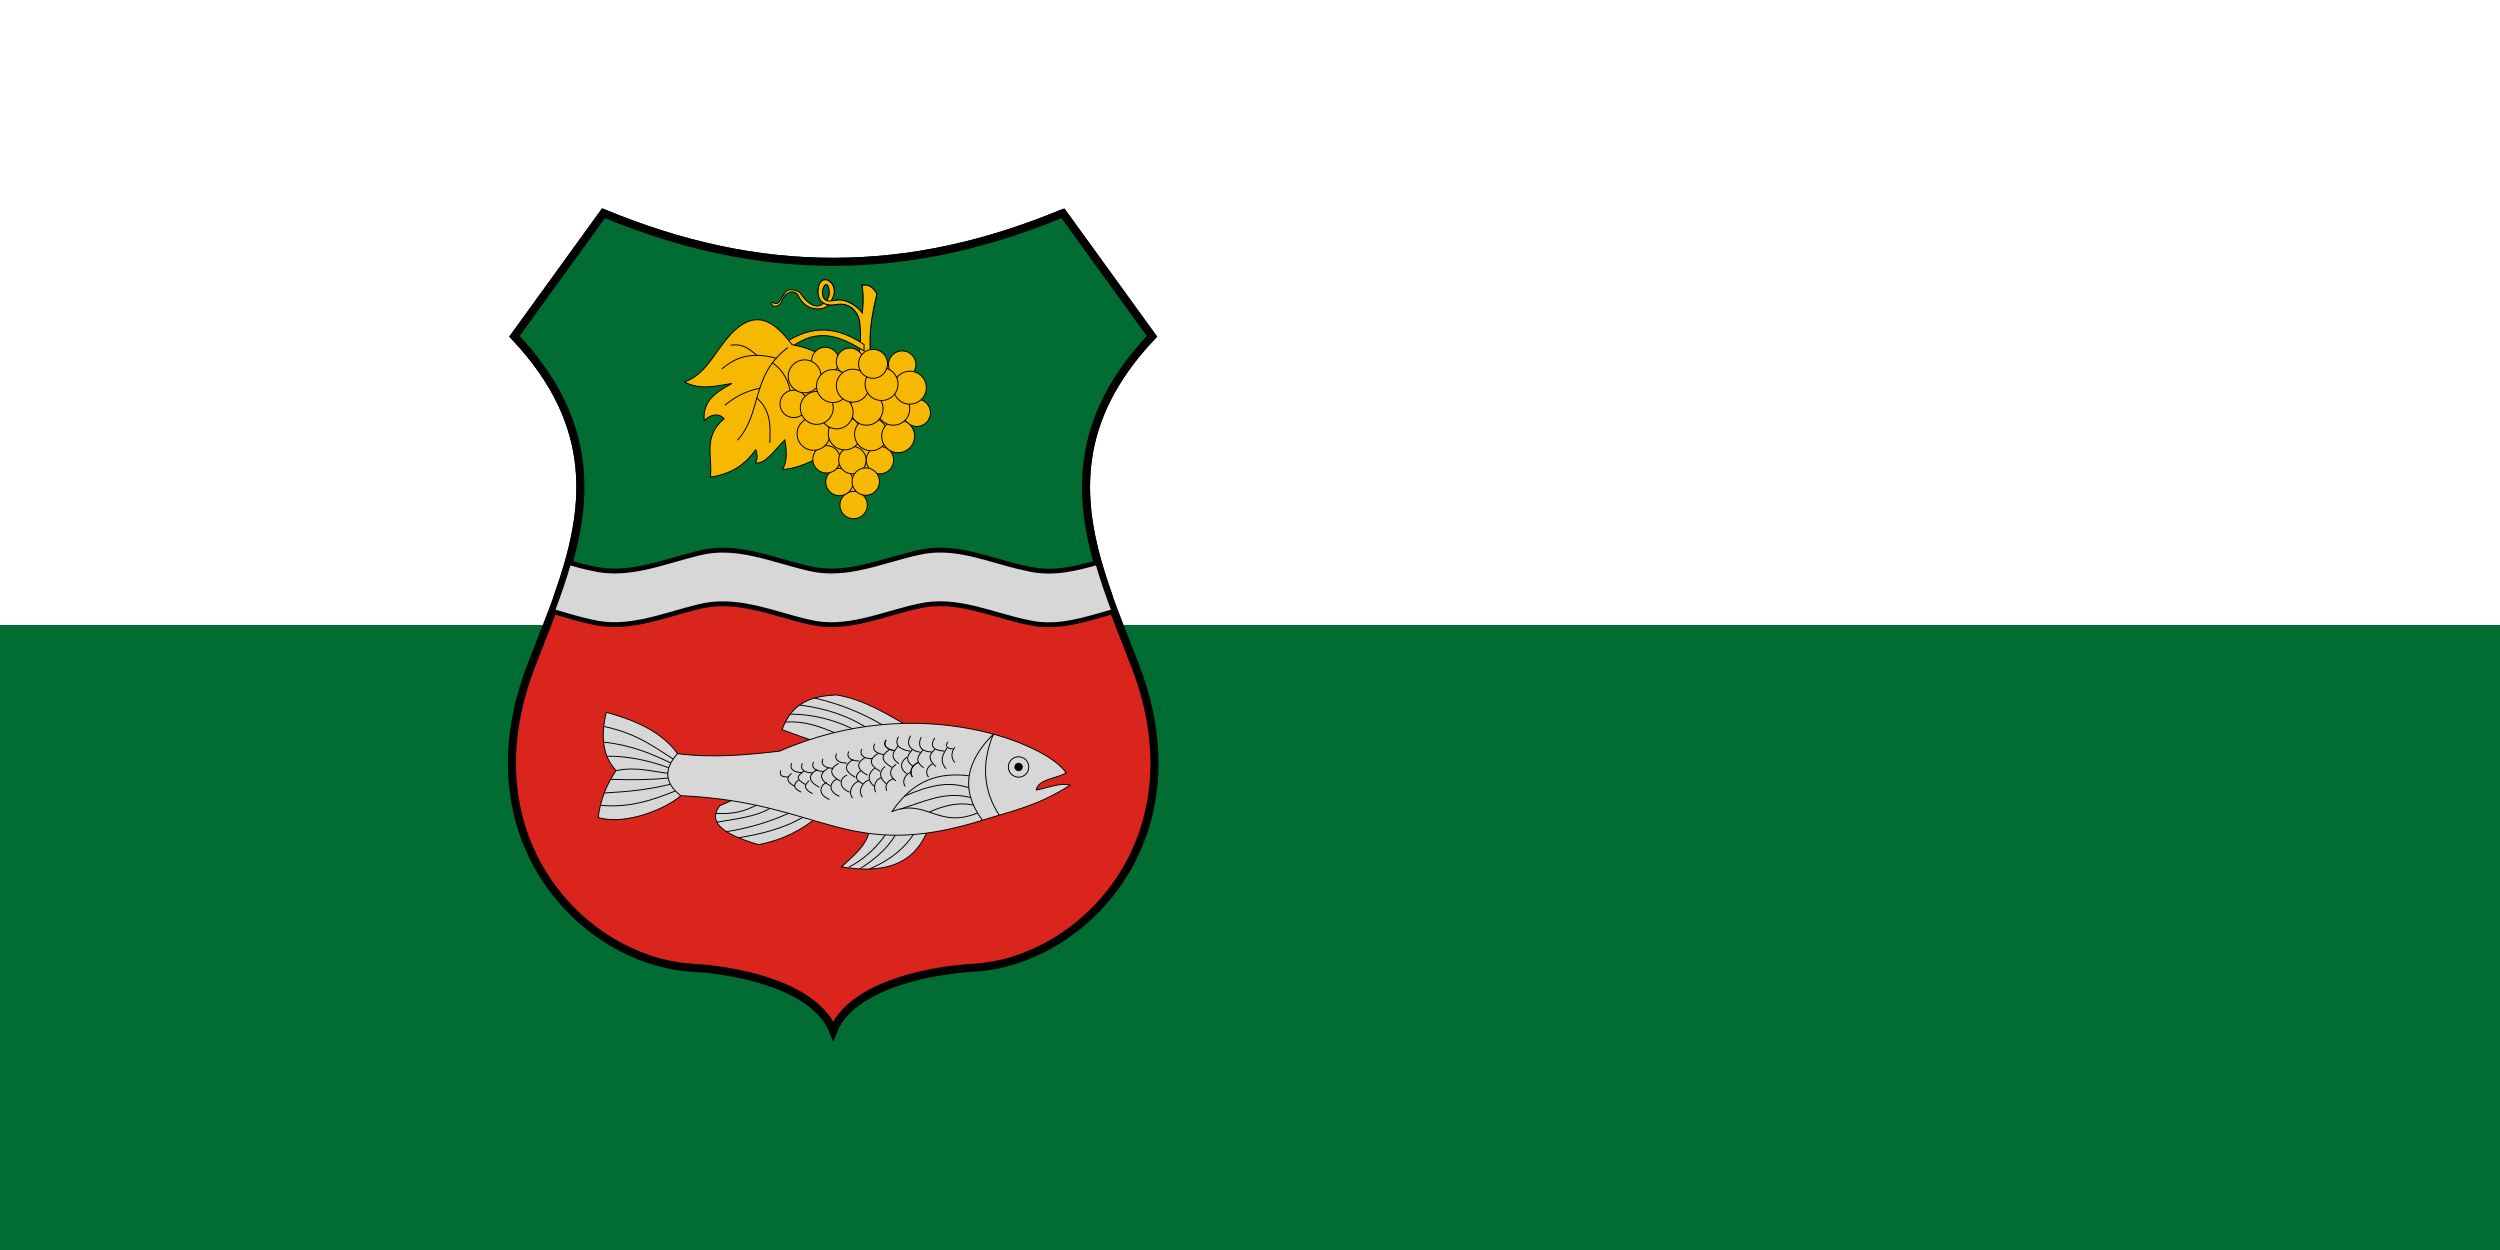 <svg width="1200" height="600" version="1.1" viewBox="0 0 1200 600" xmlns="http://www.w3.org/2000/svg">
 <g transform="translate(0,-522.52)">
  <path d="m0 522.52h1200v600h-1200z" fill="#fff" stroke-width="14.062" style="paint-order:fill markers stroke"/>
  <path d="m0 822.52h1200v300h-1200z" fill="#016d33" stroke-width="9.943" style="paint-order:fill markers stroke"/>
  <g transform="matrix(.155 0 0 .155 806.957 686.867)" stroke="#000">
   <g stroke-linecap="square">
    <path d="m-1914.63-399.896 275.761 381.051c-348.289 368.576-171.526 705.184-50.139 1024.904 202.901 534.415-166.842 910.915-501.383 930.49-165.658 9.693-383.424 64.761-435.555 195.539-52.131-130.778-269.897-185.846-435.555-195.539-334.541-19.575-704.284-396.075-501.383-930.49 121.388-319.721 298.151-656.328-50.138-1024.904l275.761-381.051c240.664 99.17 471.07 150.415 711.316 150.415s470.652-51.245 711.316-150.415z" fill="#da251c" stroke-width="25"/>
    <path transform="translate(-2596.562,-215.234)" d="m-740.688-184.656-275.781 381.031c265.554 281.022 225.889 543.462 138.25 794h1697.688c-87.639-250.538-127.336-512.978 138.219-794l-275.75-381.031c-240.664 99.17-471.067 150.406-711.312 150.406s-470.649-51.237-711.312-150.406z" fill="#016d33" stroke-width="25"/>
    <path transform="translate(-2596.562,-215.234)" d="m301.188 858.562c-21.626 0.014-43.411 2.181-65.406 7.312-112.155 23.817-224.347 78.263-341.312 49.125-111.704-25.517-224.729-77.696-341.312-46.875-108.701 25.981-219.099 75.319-332.781 46.312-23.113-4.767-45.948-11.077-68.719-17.719-14.404 50.87-32.028 101.226-50.781 151.125 39.75 11.305 79.195 24.281 119.5 32.594 113.682 29.007 224.08-20.331 332.781-46.312 116.584-30.821 229.609 21.358 341.312 46.875 116.965 29.138 229.158-25.308 341.312-49.125 117.31-27.368 228.689 29.159 341.312 51.219 91.047 20.322 176.677-10.932 263.406-34.875-18.809-50.032-36.464-100.524-50.906-151.531-69.591 19.736-139.289 36.747-212.5 20.406-91.507-17.924-182.194-58.59-275.906-58.531z" fill="#d7d7d7" stroke-width="15"/>
   </g>
   <g transform="translate(-2260,-1140)" stroke-width="3">
    <g fill="#d7d7d7">
     <path d="m-669.985 2553.769-47.631 21.309c-41.276 55.613 22.048 91.302 120.332 120.332 75.018-14.211 136.383-45.974 188.019-90.249"/>
     <path d="m-252.583 2647.778c-10.279 53.083-52.102 82.509-87.742 116.572 192.788 31.814 242.651-56.93 268.24-115.318"/>
     <path d="m-416.786 2378.285-107.797-38.857c33.24-89.7 98.47-103.788 167.963-107.797 87.161 13.342 165.912 64.891 229.622 100.784"/>
     <path d="m-1093.653 2611.428c89.1 25.916 215.827-30.877 255.705-67.687 445.716 20.095 512.651 209.22 939.863 74.364 78.421-24.755 165.668-42.225 265.963-106.954-32.351-8.715-69.975 8.936-105.29 15.041 7.428-34.328 61.821-35.108 92.756-52.645-50.167-84.768-449.573-258.923-887.448-67.687-105.29 12.205-210.581 21.656-315.871 7.521-47.075-65.299-126.92-102.509-220.608-127.853-17.748 72.51-12.264 134.696 30.083 180.498-29.806 43.59-48.743 91.785-55.152 145.401z"/>
    </g>
    <path d="m219.538 2454.838c0 6.317-5.121 11.438-11.438 11.438s-11.438-5.121-11.438-11.438c0-6.317 5.121-11.438 11.438-11.438s11.438 5.121 11.438 11.438z" stroke-linecap="square"/>
    <g fill="none">
     <path d="m239.718 2454.838c0 17.463-14.156 31.619-31.619 31.619-17.463 0-31.619-14.156-31.619-31.619s14.156-31.619 31.619-31.619c17.463 0 31.619 14.156 31.619 31.619z" stroke-linecap="square"/>
     <g>
      <path d="m148.248 2604.22c-47.961-74.046-57.064-157.058-18.14-251.154-81.195 81.35-106.237 168.803-33.933 266.838"/>
      <path d="m-317.763 2765.604c44.266-23.648 82.362-56.55 113.26-100.251"/>
      <path d="m-283.918 2770.572c43.72-27.815 83.179-59.89 110.28-104.324"/>
      <path d="m-253.91 2770.868c70.398-29.84 109.347-66.938 136.504-106.757"/>
      <path d="m-514.245 2315.81c59.474-4.39 105.906 14.044 152.33 32.493"/>
      <path d="m-498.763 2291.116c73.119 0.512 135.529 18.16 191.966 45.363"/>
      <path d="m-469.922 2263.027c81.207 10.25 147.732 33.346 202.204 66.988"/>
      <path d="m-423.487 2241.376c80.161 18.567 148.327 47.13 208.451 82.395"/>
      <path d="m55.257 2482.244c-120.43-15.659-188.234 36.345-238.9 110.382 106.652-41.434 142.424 55.382 264.706 4.612"/>
      <path d="m10.643 2393.327c-12.299 18.337-11.328 34.02 0 47.631"/>
      <path d="m-145.493 2545.553c106.664-47.56 155.66-39.59 199.582-26.732"/>
      <path d="m-158.085 2584.923c70.358-20.563 136.629-56.657 217.996-35.389"/>
      <path d="m-68.169 2594.702c45.521-21.041 91.043-31.537 136.564-21.922"/>
      <path d="m-13.288 2395.986c-12.299 18.337-25.5 39.654-2.659 64.472"/>
      <path d="m-51.4 2364.964c-12.299 18.337-13.101 38.452 29.249 40.541"/>
      <path d="m-11.013 2376.752c-6.76 10.079-7.201 21.134 16.076 22.283"/>
      <path d="m-50.403 2399.904c-16.716 14.424-25.034 28.29 2.399 53.931"/>
      <path d="m-58.38 2445.106c-16.285 8.03-24.47 27.461-12.226 41.522"/>
      <path d="m-93.501 2362.305c-9.197 19.666-9.112 44.213 33.237 46.302"/>
      <path d="m-88.626 2402.633c-11.412 16.121-29.498 31.804 3.102 54.722"/>
      <path d="m-126.125 2357.731c-11.065 18.79-11.533 44.713 30.87 51.698"/>
      <path d="m-100.857 2440.469c-19.583 6.755-31.633 27.575-19.79 45.245"/>
      <path d="m-100.857 2440.469c-19.583 6.755-31.633 27.575-19.79 45.245"/>
      <path d="m-120.091 2399.531c-11.412 16.121-29.498 31.804 3.102 54.722"/>
      <path d="m-163.794 2361.276c-11.065 18.79-5.329 38.066 37.074 45.051"/>
      <path d="m-165.293 2390.224c-11.412 16.121-29.498 31.804 3.102 54.722"/>
      <path d="m-202.351 2370.847c-8.323 14.133-4.008 28.631 27.885 33.885"/>
      <path d="m-202.351 2370.847c-8.323 14.133-4.008 28.631 27.885 33.885"/>
      <path d="m-192.327 2401.747c-26.037 16.564-26.839 34.463 8.42 54.279"/>
      <path d="m-236.918 2382.813c-8.323 14.133-4.008 28.631 27.885 33.885"/>
      <path d="m-123.015 2470.161c-19.583 6.755-31.633 27.575-19.79 45.245"/>
      <path d="m-137.374 2424.348c-15.401 10.36-28.612 31.361-0.886 51.62"/>
      <path d="m-178.281 2491.056c-17.694 4.026-30.161 21.015-21.522 37.526"/>
      <path d="m-171.055 2446.506c-15.401 10.36-28.612 31.361-0.886 51.62"/>
      <path d="m-226.45 2412.826c-29.582 17.451-29.055 35.792 6.204 55.608"/>
      <path d="m-277.246 2399.653c-8.323 14.133 1.753 29.961 31.874 29.454"/>
      <path d="m-217.28 2488.397c-17.694 4.026-25.729 28.106-17.09 44.616"/>
      <path d="m-205.178 2453.597c-15.401 10.36-22.851 33.577 4.875 53.836"/>
      <path d="m-255.392 2495.488c-17.694 4.026-36.365 32.98-19.749 52.593"/>
      <path d="m-237.529 2458.472c-15.401 10.36-28.612 35.792-0.886 56.051"/>
      <path d="m-265.892 2424.791c-29.582 17.451-29.055 35.792 6.204 55.608"/>
      <path d="m-317.574 2406.744c-8.323 14.133 1.753 29.961 31.874 29.454"/>
      <path d="m-285.97 2498.59c-17.694 4.026-36.365 32.98-19.749 52.593"/>
      <path d="m-280.516 2466.892c-15.401 10.36-22.407 25.157 7.091 40.984"/>
      <path d="m-303.561 2431.439c-29.582 17.451-29.055 35.792 6.204 55.608"/>
      <path d="m-355.243 2413.391c-8.323 14.133 1.753 29.961 31.874 29.454"/>
      <path d="m-322.753 2480.42c-17.694 4.026-34.149 35.196 7.727 52.593"/>
      <path d="m-354.217 2493.272c-17.694 4.026-34.149 35.196 7.727 52.593"/>
      <path d="m-385.239 2503.021c-17.694 4.026-34.149 35.196 7.727 52.593"/>
      <path d="m-349.207 2443.404c-29.582 17.451-29.055 35.792 6.204 55.608"/>
      <path d="m-397.344 2429.345c-8.323 14.133 1.753 29.961 31.874 29.454"/>
      <path d="m-380.671 2458.028c-29.582 17.451-29.055 35.792 6.204 55.608"/>
      <path d="m-426.592 2439.095c-8.323 14.133 1.753 29.961 31.874 29.454"/>
      <path d="m-415.238 2462.46c-29.582 17.451-29.055 35.792 6.204 55.608"/>
      <path d="m-461.159 2443.526c-8.323 14.133 1.753 29.961 31.874 29.454"/>
      <path d="m-456.896 2467.778c-18.503 14.348-29.498 22.054 5.761 41.87"/>
      <path d="m-493.953 2442.64c-8.323 14.133 1.753 29.961 31.874 29.454"/>
      <path d="m-495.008 2474.869c-18.503 14.348-13.544 28.259 11.079 40.098"/>
      <path d="m-528.077 2465.241c-2.561 10.145-5.781 21.097 24.34 20.59"/>
      <path d="m-472.849 2494.811c-18.503 14.348-17.089 26.043 7.534 37.882"/>
      <path d="m-440.498 2497.47c-18.503 14.348-13.544 28.259 11.079 40.098"/>
      <path d="m-729.295 2598.503c58.29 4.035 93.373-9.335 125.291-25.079"/>
      <path d="m-728.041 2626.079c59.372-10.309 122.532-16.829 166.043-42.998"/>
      <path d="m-696.204 2655.137c67.475-10.415 131.399-29.711 192.189-56.838"/>
      <path d="m-658.899 2674.08c75.413-11.958 143.53-31.211 198.921-63.189"/>
      <path d="m-847.976 2413.382c-43.453 48.467-40.111 91.92 10.028 130.36"/>
      <path d="m-1076.503 2329.217c103.233 22.023 154.936 63.132 215.105 101.105"/>
      <path d="m-1077.061 2377.885c89.856 9.72 149.494 36.935 208.275 64.646"/>
      <path d="m-1066.694 2421.396c56.915-0.411 119.74 9.686 191.68 35.987"/>
      <path d="m-1038.501 2466.027c63.637-12.53 108.941 2.441 160.356 8.245"/>
      <path d="m-1055.222 2493.017c63.914 2.445 124.137 1.813 178.04-4.085"/>
      <path d="m-1074.981 2535.306c69.668-3.427 138.486-10.256 204.831-26.978"/>
      <path d="m-1086.872 2573.646c92.185 8.333 163.054-16.829 232.25-44.621"/>
     </g>
    </g>
   </g>
   <g transform="translate(-2260)" fill="#f6b801" stroke-linecap="square" stroke-width="3">
    <g>
     <g transform="translate(0,340)">
      <path d="m-276.399-516.869c25.637-4.418 36.593 13.119 45.751 25.696-31.44 132.374-18.038 153.826-20.682 214.968l-45.124 2.507c17.594-35.675 16.459-85.967 13.161-126.599-1.654-20.383-20.104-67.772-77.714-56.406-18.286 3.608-58.99-0.092-50.765-52.645 6.827-43.619 52.481-23.417 48.885 15.041-1.833 19.597-18 44.831-35.097 48.885-18.765 4.449-55.11 3.916-76.461-39.959-6.827-14.028-35.135-21.327-52.139 19.827-3.832 9.275-12.788 15.112-20.561 13.864-13.217-2.122-13.272-16.019-3.76-10.654 17.633 9.945 22.142-14.63 31.963-25.069 10.527-27.097 46.166-11.932 50.17-6.267 12.097 17.113 25.939 34.266 43.84 39.484 20.196 5.887 31.628-8.036 41.364-20.207 9.948-12.436 4.69-39.154-0.962-43.611-9.842-7.761-21.15 25.042-10.319 41.257 9.196 13.767 24.113 7.385 43.871 5.641 27.199-2.402 59.757 19.396 75.207 40.111 2.563-24.74 4.981-49.684-0.627-85.862z"/>
      <path d="m-386.942-470.157c1.309-1.562 2.133-2.696 3.372-4.246 9.948-12.436 4.69-39.154-0.962-43.611-9.842-7.761-21.15 25.042-10.319 41.257 5.447 8.154 12.9 9.24 22.176 8.407 6.387-0.573 13.638-2.055 21.695-2.767 27.199-2.402 59.757 19.396 75.207 40.111 2.563-24.74 4.981-49.684-0.627-85.862 25.637-4.418 36.593 13.119 45.751 25.696-31.44 132.374-18.038 153.826-20.682 214.968l-45.124 2.507c17.594-35.675 16.459-85.967 13.161-126.599-1.654-20.383-20.104-67.772-77.714-56.406-18.286 3.608-58.99-0.092-50.765-52.645 6.827-43.619 52.481-23.417 48.885 15.041-0.844 9.025-4.063 17.029-9.678 25.826"/>
     </g>
     <g transform="translate(-1460)">
      <path d="m945.831 0.543c86.356-57.961 166.825-46.764 243.74 6.204v19.499c-69.781-42.546-140.855-76.409-226.9-9.75"/>
      <path d="m966.753 7.238c-51.209-67.703-112.481-121.322-196.578-24.917-46.846 53.702-71.833 117.26-136.475 140.235 48.834 26.126 97.668 12.46 146.502 4.647-33.726 20.599-93.093 45.761-85.45 115.837 17.444-20.858 47.505-24.947 61.419-6.267-67.189 54.489-34.472 119.683-42.618 180.498 68.23-9.641 110.203-42.258 140.754-84.868 6.908 19.55 3.885 31.157-0.886 41.364 32.071 3.283 60.849-42.829 90.768-71.814 8.108 43.549 5.643 71.804-7.521 91.717 78.171-4.973 140.387-57.097 210.581-96.731l-25.069-219.355c-44.028-28.401-86.217-57.971-155.429-70.346z"/>
      <path d="m952.922 16.497c-114.804 87.206-78.478 200.105-154.221 285.398"/>
      <path d="m749.952 81.199c38.861-31.257 84.299-54.552 167.536-32.09"/>
      <path d="m962.671 160.969c-5.618-40.352-22.662-74.039-56.618-97.86"/>
      <path d="m759.702 193.763c37.009-30.573 72.379-44.746 107.033-51.769"/>
      <path d="m897.969 309.872c0.386-39.319 7.648-95.966-40.438-137.415"/>
      <path d="m777.429 8.52c39.73-5.42 59.157 14.538 80.656 31.908"/>
     </g>
    </g>
    <g transform="translate(-1120)">
     <path transform="translate(-3633.159,-415.219)" d="m4264.263 595.586 102.784-120.332 223.115 12.535 45.124 150.415-97.77 140.387-57.659 55.152-12.535 75.207-72.701-62.673-55.152-140.387v-77.714z"/>
     <path d="m1055.297 217.971c0 23.461-19.019 42.479-42.479 42.479-23.461 0-42.479-19.019-42.479-42.479s19.019-42.479 42.479-42.479c23.461 0 42.479 19.019 42.479 42.479z"/>
     <path d="m772.015 57.528c0 23.461-19.019 42.479-42.479 42.479-23.461 0-42.479-19.019-42.479-42.479s19.019-42.479 42.479-42.479c23.461 0 42.479 19.019 42.479 42.479z"/>
     <path d="m1010.172 68.809c0 23.461-19.019 42.479-42.479 42.479-23.461 0-42.479-19.019-42.479-42.479s19.019-42.479 42.479-42.479c23.461 0 42.479 19.019 42.479 42.479z"/>
     <path d="m674.246 190.394c0 23.461-19.019 42.479-42.479 42.479-23.461 0-42.479-19.019-42.479-42.479s19.019-42.479 42.479-42.479c23.461 0 42.479 19.019 42.479 42.479z"/>
     <path d="m859.757 503.759c0 23.461-19.019 42.479-42.479 42.479-23.461 0-42.479-19.019-42.479-42.479s19.019-42.479 42.479-42.479c23.461 0 42.479 19.019 42.479 42.479z"/>
     <path d="m941.232 364.625c0 23.461-19.019 42.479-42.479 42.479-23.461 0-42.479-19.019-42.479-42.479s19.019-42.479 42.479-42.479c23.461 0 42.479 19.019 42.479 42.479z"/>
     <path d="m815.886 432.312c0 23.461-19.019 42.479-42.479 42.479-23.461 0-42.479-19.019-42.479-42.479s19.019-42.479 42.479-42.479c23.461 0 42.479 19.019 42.479 42.479z"/>
     <path d="m775.776 362.118c0 23.461-19.019 42.479-42.479 42.479-23.461 0-42.479-19.019-42.479-42.479s19.019-42.479 42.479-42.479c23.461 0 42.479 19.019 42.479 42.479z"/>
     <path d="m848.476 60.035c0 23.461-19.019 42.479-42.479 42.479-23.461 0-42.479-19.019-42.479-42.479s19.019-42.479 42.479-42.479c23.461 0 42.479 19.019 42.479 42.479z"/>
     <path d="m855.997 364.625c0 23.461-19.019 42.479-42.479 42.479-23.461 0-42.479-19.019-42.479-42.479s19.019-42.479 42.479-42.479c23.461 0 42.479 19.019 42.479 42.479z"/>
     <path d="m744.162 283.15c0 28.153-22.823 50.976-50.976 50.976-28.153 0-50.976-22.823-50.976-50.976 0-28.153 22.823-50.976 50.976-50.976 28.153 0 50.976 22.823 50.976 50.976z"/>
     <path d="m840.678 281.897c0 28.153-22.823 50.976-50.976 50.976-28.153 0-50.976-22.823-50.976-50.976 0-28.153 22.823-50.976 50.976-50.976 28.153 0 50.976 22.823 50.976 50.976z"/>
     <path d="m922.153 284.404c0 28.153-22.823 50.976-50.976 50.976-28.153 0-50.976-22.823-50.976-50.976 0-28.153 22.823-50.976 50.976-50.976 28.153 0 50.976 22.823 50.976 50.976z"/>
     <path d="m1006.135 290.671c0 28.153-22.823 50.976-50.976 50.976-28.153 0-50.976-22.823-50.976-50.976 0-28.153 22.823-50.976 50.976-50.976 28.153 0 50.976 22.823 50.976 50.976z"/>
     <path d="m716.586 105.159c0 28.153-22.823 50.976-50.976 50.976-28.153 0-50.976-22.823-50.976-50.976 0-28.153 22.823-50.976 50.976-50.976 28.153 0 50.976 22.823 50.976 50.976z"/>
     <path d="m991.093 205.436c0 28.153-22.823 50.976-50.976 50.976-28.153 0-50.976-22.823-50.976-50.976 0-28.153 22.823-50.976 50.976-50.976 28.153 0 50.976 22.823 50.976 50.976z"/>
     <path d="m908.365 205.436c0 28.153-22.823 50.976-50.976 50.976-28.153 0-50.976-22.823-50.976-50.976 0-28.153 22.823-50.976 50.976-50.976 28.153 0 50.976 22.823 50.976 50.976z"/>
     <path d="m815.609 216.717c0 28.153-22.823 50.976-50.976 50.976-28.153 0-50.976-22.823-50.976-50.976 0-28.153 22.823-50.976 50.976-50.976 28.153 0 50.976 22.823 50.976 50.976z"/>
     <path d="m754.19 202.929c0 28.153-22.823 50.976-50.976 50.976-28.153 0-50.976-22.823-50.976-50.976 0-28.153 22.823-50.976 50.976-50.976 28.153 0 50.976 22.823 50.976 50.976z"/>
     <path d="m804.328 135.242c0 28.153-22.823 50.976-50.976 50.976-28.153 0-50.976-22.823-50.976-50.976 0-28.153 22.823-50.976 50.976-50.976 28.153 0 50.976 22.823 50.976 50.976z"/>
     <path d="m865.748 133.989c0 28.153-22.823 50.976-50.976 50.976-28.153 0-50.976-22.823-50.976-50.976 0-28.153 22.823-50.976 50.976-50.976 28.153 0 50.976 22.823 50.976 50.976z"/>
     <path d="m1042.485 140.256c0 28.153-22.823 50.976-50.976 50.976-28.153 0-50.976-22.823-50.976-50.976 0-28.153 22.823-50.976 50.976-50.976 28.153 0 50.976 22.823 50.976 50.976z"/>
     <path d="m954.743 128.975c0 28.153-22.823 50.976-50.976 50.976-28.153 0-50.976-22.823-50.976-50.976 0-28.153 22.823-50.976 50.976-50.976 28.153 0 50.976 22.823 50.976 50.976z"/>
     <path d="m922.346 66.302c0 24.799-20.103 44.902-44.902 44.902-24.799 0-44.902-20.103-44.902-44.902s20.103-44.902 44.902-44.902c24.799 0 44.902 20.103 44.902 44.902z"/>
     <path d="m897.361 431.058c0 23.461-19.019 42.479-42.479 42.479-23.461 0-42.479-19.019-42.479-42.479s19.019-42.479 42.479-42.479c23.461 0 42.479 19.019 42.479 42.479z"/>
    </g>
   </g>
  </g>
 </g>
</svg>
